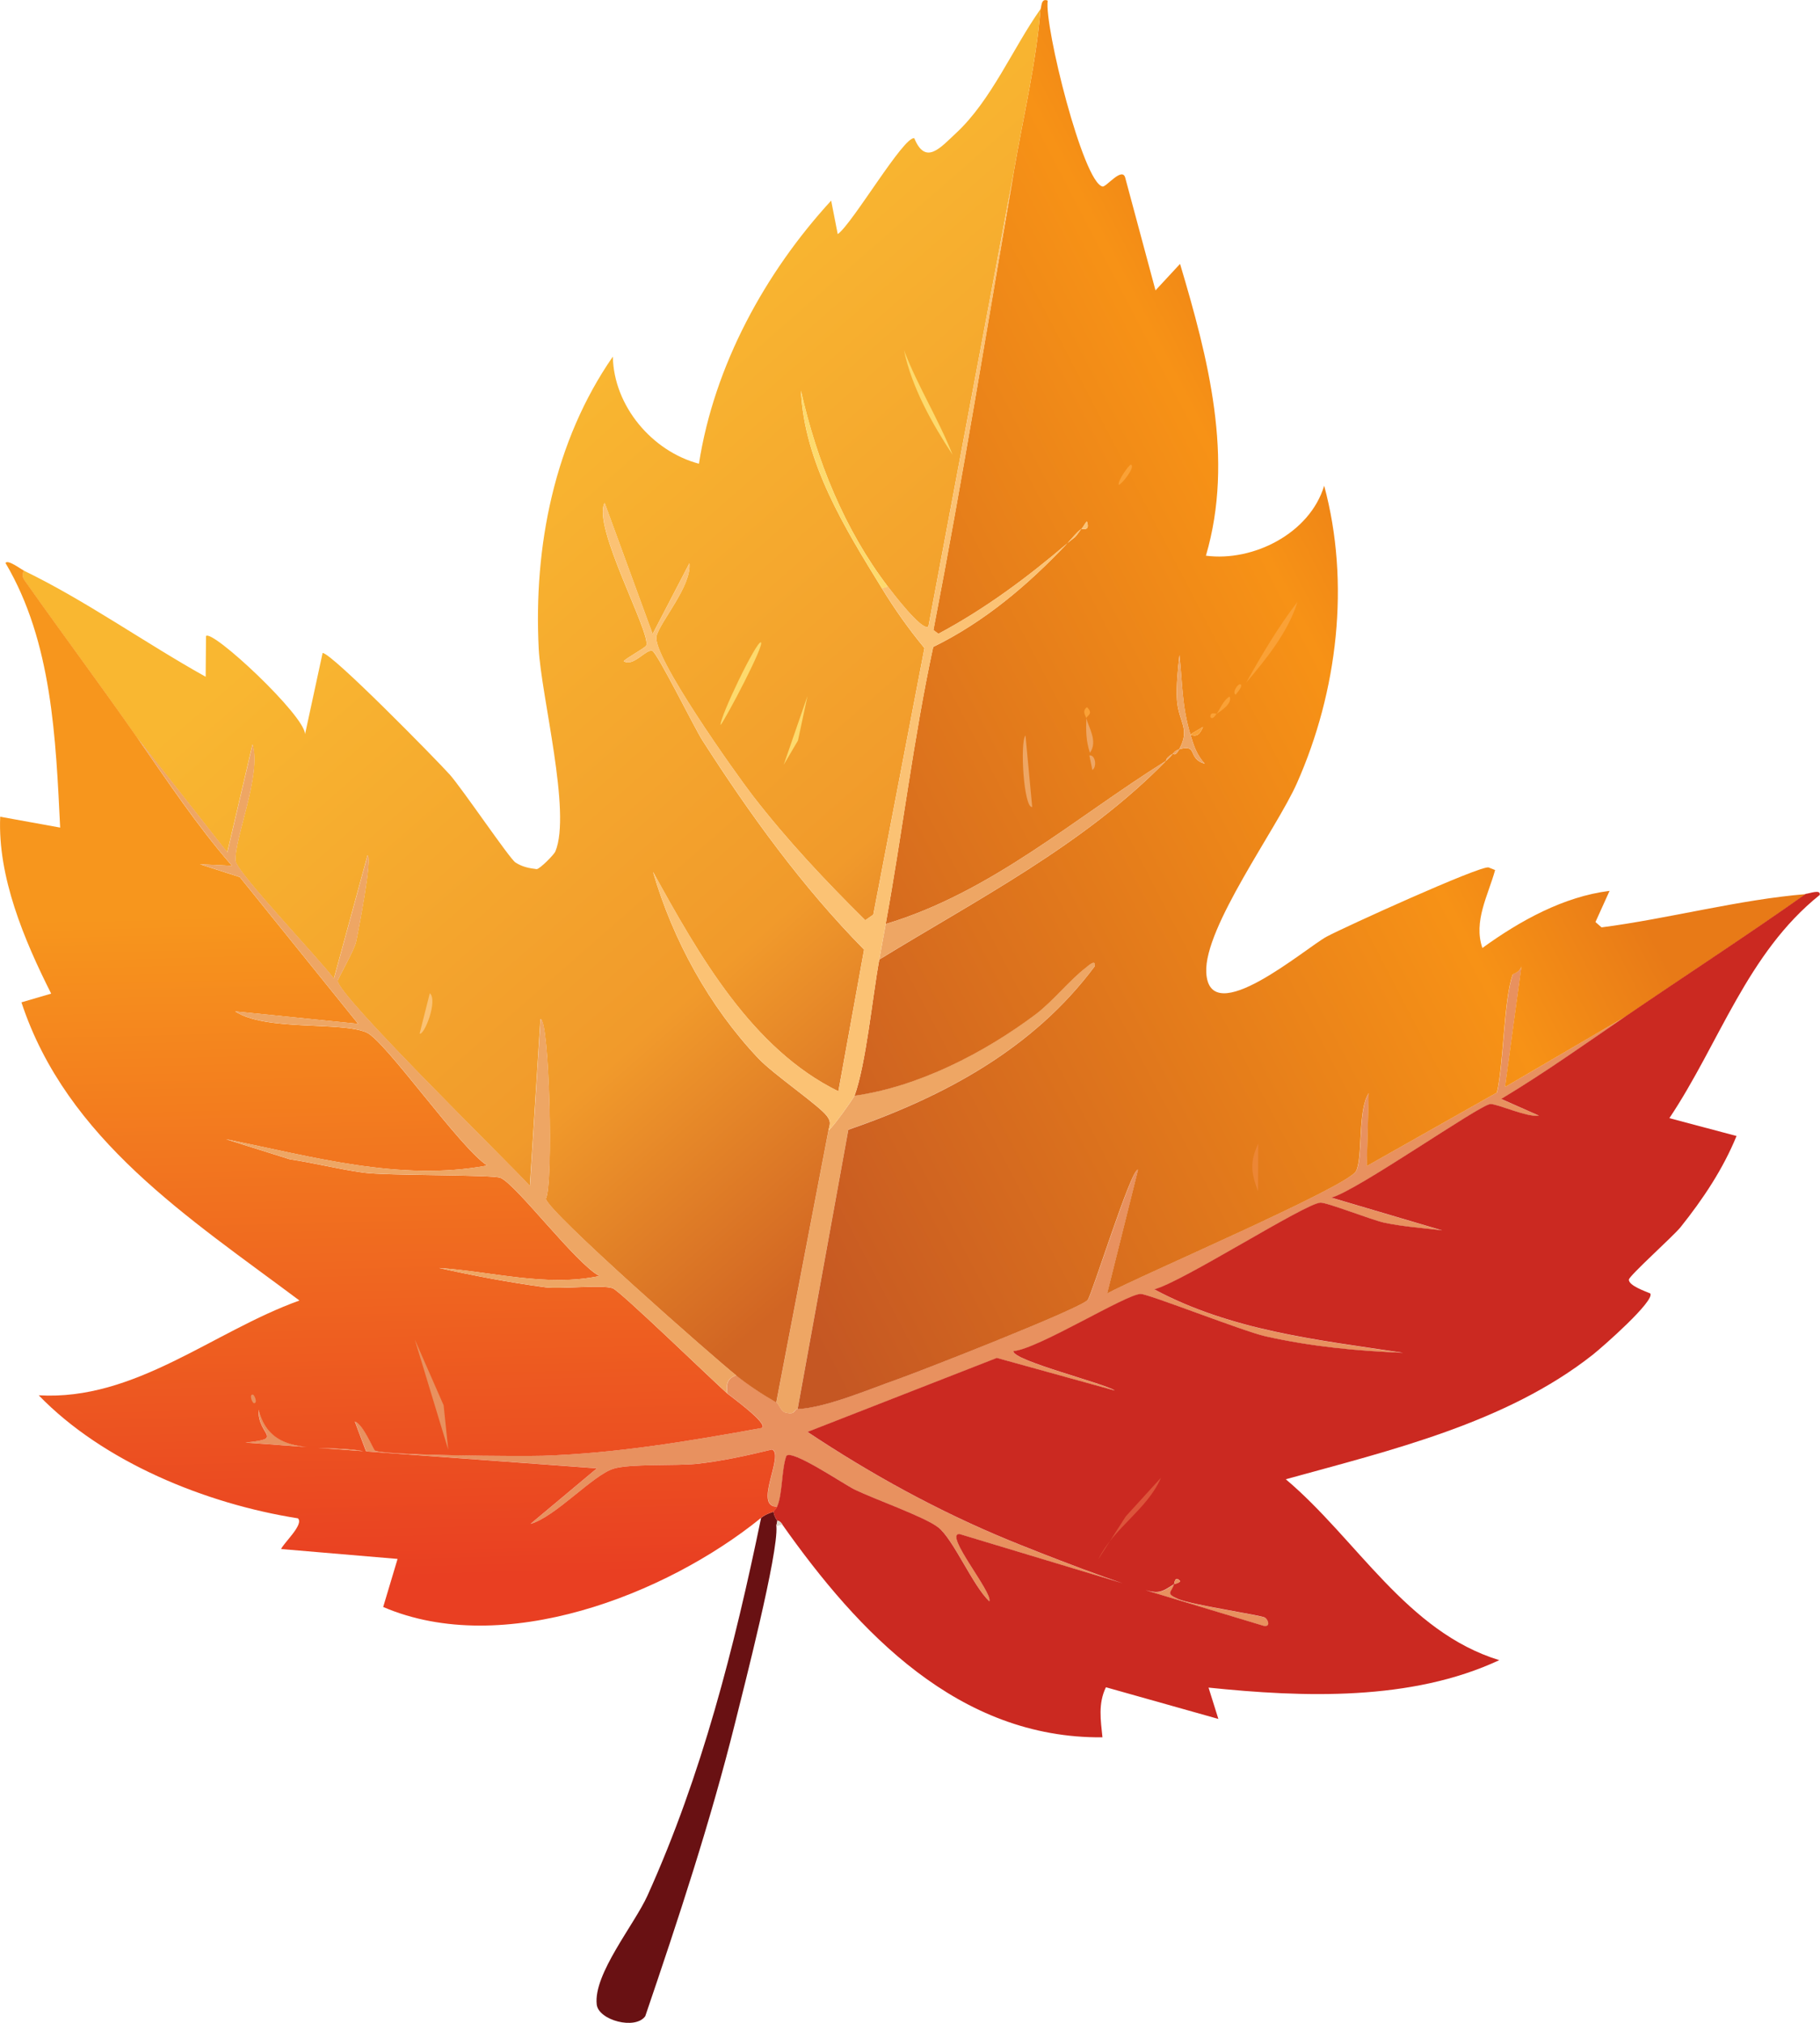 <?xml version="1.0" encoding="UTF-8"?>
<svg id="_レイヤー_2" data-name="レイヤー 2" xmlns="http://www.w3.org/2000/svg" xmlns:xlink="http://www.w3.org/1999/xlink" viewBox="0 0 263.18 292.52">
  <defs>
    <style>
      .cls-1 {
        fill: #dc543b;
      }

      .cls-2 {
        fill: #eea664;
      }

      .cls-3 {
        fill: #691113;
      }

      .cls-4 {
        fill: #fbc274;
      }

      .cls-5 {
        fill: #ec8635;
      }

      .cls-6 {
        fill: url(#_名称未設定グラデーション_2);
      }

      .cls-7 {
        fill: #ddd9cc;
      }

      .cls-8 {
        fill: #fdda6d;
      }

      .cls-9 {
        fill: #faa136;
      }

      .cls-10 {
        fill: #cb2921;
      }

      .cls-11 {
        fill: #e8915f;
      }

      .cls-12 {
        fill: url(#_名称未設定グラデーション_11);
      }

      .cls-13 {
        fill: url(#_名称未設定グラデーション_16);
      }
    </style>
    <linearGradient id="_名称未設定グラデーション_2" data-name="名称未設定グラデーション 2" x1="638.17" y1="267.71" x2="371.98" y2="473.59" gradientTransform="translate(-28.13 -83.3) rotate(10.29) scale(.4)" gradientUnits="userSpaceOnUse">
      <stop offset="0" stop-color="#e87a17"/>
      <stop offset=".18" stop-color="#f79216"/>
      <stop offset="1" stop-color="#c55723"/>
    </linearGradient>
    <linearGradient id="_名称未設定グラデーション_11" data-name="名称未設定グラデーション 11" x1="312.15" y1="267.76" x2="573.26" y2="475.29" gradientTransform="translate(-28.13 -83.3) rotate(10.29) scale(.4)" gradientUnits="userSpaceOnUse">
      <stop offset=".09" stop-color="#f9b731"/>
      <stop offset=".68" stop-color="#f19a2b"/>
      <stop offset="1" stop-color="#d16523"/>
    </linearGradient>
    <linearGradient id="_名称未設定グラデーション_16" data-name="名称未設定グラデーション 16" x1="284.58" y1="417.21" x2="349.08" y2="728.19" gradientTransform="translate(-28.13 -83.3) rotate(10.29) scale(.4)" gradientUnits="userSpaceOnUse">
      <stop offset=".24" stop-color="#f7961d"/>
      <stop offset="1" stop-color="#e93f22"/>
    </linearGradient>
  </defs>
  <g id="_レイヤー_1-2" data-name="レイヤー 1">
    <g id="_生成オブジェクト" data-name="生成オブジェクト">
      <path class="cls-3" d="M111.84,218.59c.09.51.25.9.57,1.33-.02.26-.16.57-.14.79.32,3.86-4.71,23.35-5.97,28.43-3.59,14.4-8.22,28.4-12.99,42.42-1.42,2.03-6.76.6-7.02-1.68-.51-4.4,5.45-11.57,7.34-15.76,7.87-17.43,12.56-35.9,16.43-54.62.79-.64,1.73-.82,1.79-.9Z"/>
      <path class="cls-11" d="M235.15,146.95c-5.97,4.08-11.85,8.26-18.05,11.99l5.46,2.42c-1.68.28-5.98-1.72-7.02-1.68-1.51.06-19.49,12.67-23.01,13.53l16.03,4.74c-2.81-.36-5.56-.52-8.35-1.11-1.77-.37-8.21-2.92-9.24-2.9-2.17.04-20.12,11.57-24.05,12.53,11.16,5.99,23.69,7.33,35.99,9.18-6.68-.26-13.38-.91-19.92-2.39-3.21-.73-16.89-6.13-18.02-6.12-2.1.03-14.89,7.99-18.39,8.26-.3,1.33,13.34,4.73,14.64,5.71l-17.05-4.72-27.38,10.7c9.14,6.09,18.94,11.48,29.11,15.66,3.72,1.53,17.99,7.19,21.03,7.48,1.17.11,1.93-.57,2.85-1.11-.36,1.23-1.32,1.3.63,2.15s12.01,2.32,12.54,2.68c.43.3.88,1.39-.21,1.18l-43.99-13.28c-2.25.02,4.85,8.49,4.34,9.74-2.36-2.16-5.22-9.03-7.42-10.71-2-1.53-9.18-4.05-12.04-5.44-1.59-.77-9.21-5.97-9.91-4.85-.7,1.99-.54,5.54-1.32,7.29-3.53.05,1.09-7.5-.74-8.27-3.55.86-7.33,1.7-10.96,2.08-2.96.31-9.56-.03-11.93.68-3.01.91-8.43,6.98-12.03,7.99l9.6-8.03-50.82-3.73c5.77-.6,1.76-.93,1.88-4.75,1.92,7.41,9.62,4.71,15.58,6.09l-1.65-4.37c1.16.3,2.68,4.06,2.9,4.19,1.16.7,21.3.84,24.29.75,10.67-.35,21.2-2.12,31.67-4.02,1-.61-4.6-4.62-5-4.98-.21-1.16-.07-2.23,1.29-2.62,1.82,1.45,3.78,2.74,5.8,3.9.34.2.56,1.11,1.16,1.43,1.71.52,1.3-.44,1.92-.47,4.12-.19,10.39-2.89,14.42-4.3,3.22-1.13,26.64-10.29,27.53-11.49.67-.9,6.33-19.15,7.28-18.83l-4.47,17.91c4.4-2.44,34.72-15.4,35.98-17.69,1.03-1.86.21-8.85,1.84-11.27l-.28,10.53,18.82-10.63c.98-4.17.99-13.58,2.29-17.09.04-.1,1.29-.32,1.31-1.59l-2.43,17.88,17.53-10.25Z"/>
      <path class="cls-2" d="M115.34,203.76c-.62.03-.21.98-1.92.47-.6-.33-.83-1.24-1.16-1.43l7.55-39.34c.6-.36,3.64-4.69,3.76-5.02,9.2-1.29,18.71-6.17,26.15-11.74,2.52-1.89,4.96-5,7.34-6.81.19-.14,1.47-1.34,1.25-.18-8.9,11.95-21.81,18.87-35.64,23.65l-7.33,40.39Z"/>
      <g>
        <path class="cls-6" d="M261.16,129.28c-8.55,6.04-17.36,11.76-26,17.67l-17.53,10.25,2.43-17.88c-.01,1.27-1.27,1.5-1.31,1.59-1.3,3.51-1.31,12.92-2.29,17.09l-18.82,10.63.28-10.53c-1.63,2.41-.82,9.41-1.84,11.27-1.26,2.29-31.57,15.25-35.98,17.69l4.47-17.91c-.96-.33-6.62,17.92-7.28,18.83-.89,1.2-24.31,10.36-27.53,11.49-4.03,1.41-10.3,4.11-14.42,4.3l7.33-40.39c13.83-4.78,26.74-11.7,35.64-23.65.21-1.16-1.07.04-1.25.18-2.38,1.81-4.82,4.92-7.34,6.81-7.44,5.57-16.95,10.45-26.15,11.74,1.66-4.55,2.6-14.4,3.58-19.7,14.09-8.65,29.64-16.62,41.44-28.71.39-.4.48-.4,1-1.04.09-.12.27.55.93-.65,2.79-.81,1.1,1.33,3.69,2.09-1.19-1.34-1.58-2.58-2.08-4.24,1.03.47,1.44-.19,1.83-1.09l-1.83,1.09c-1.24-4.18-1.13-7.28-1.58-11.48-.22,1.93-.48,4.54-.36,6.45.21,3.26,2,4.15.32,7.18-.67.2-.79.57-.93.65-1.04.56-.94,1-1,1.04-13.21,8.26-25.23,18.99-40.51,23.58,2.42-13.28,4.02-26.82,6.87-40.07,7.45-3.65,13.76-9.01,19.41-15,1.32-1.13.85-.46,2.01-2.08.05-.08,1.35.47.81-1.07-.32.28-.48.81-.81,1.07-.85.68-1.3,1.33-2.01,2.08-5.79,4.95-11.93,9.51-18.66,13.1l-.72-.54c4.26-22.09,7.86-44.31,11.66-66.47,1.33-7.74,3.2-15.48,3.83-23.32.17-.24.03-1.67,1.04-1.24-.51,3.7,5.14,26.38,7.94,26.88.53.1,2.86-2.93,3.28-1.24l4.37,16.26,3.55-3.83c4.04,13.56,7.87,28.15,3.74,42.2,6.82.9,15.03-3.22,17.1-10.12,3.79,14.02,1.96,29.74-3.95,43.04-2.93,6.59-13.42,20.82-13.1,27.34.42,8.54,14.41-3.57,17.43-5.18,2.52-1.35,22.15-10.28,23.39-10l.95.38c-1.01,3.66-3.17,7.42-1.84,11.27,5.42-3.93,11.73-7.43,18.39-8.26l-2.04,4.51.88.77c9.6-1.24,20.01-4.04,29.57-4.81Z"/>
        <g>
          <path class="cls-2" d="M127.15,138.74c.31-1.69.64-3.51.93-5.12,15.28-4.59,27.3-15.33,40.51-23.58-11.79,12.09-27.35,20.06-41.44,28.71Z"/>
          <path class="cls-2" d="M172.13,106.2c.49,1.66.89,2.9,2.08,4.24-2.59-.77-.9-2.91-3.69-2.09,1.68-3.03-.11-3.92-.32-7.18-.12-1.91.13-4.51.36-6.45.45,4.2.34,7.3,1.58,11.48Z"/>
          <path class="cls-9" d="M187.62,87.03c-1.33,4.35-4.53,8.28-7.41,11.68,2.27-4.06,4.6-8.01,7.41-11.68Z"/>
          <path class="cls-2" d="M148.29,106.35l.97,10.35c-1.22.23-1.8-9.36-.97-10.35Z"/>
          <path class="cls-5" d="M181.95,165.38l-.03,6.91c-1-2.65-1.22-4.26.03-6.91Z"/>
          <path class="cls-2" d="M157.09,103.88c.33,1.33,1.7,3.33.52,4.98-.57-1.66-.59-3.25-.52-4.98Z"/>
          <path class="cls-9" d="M163.54,67.19c.69.32-1.26,2.76-1.75,2.94-.25-.57,1.56-3.03,1.75-2.94Z"/>
          <path class="cls-9" d="M175.93,103.23c.44-.57.92-1.94,1.88-2.51.44,1.01-1.24,2.08-1.88,2.51Z"/>
          <path class="cls-4" d="M154.36,78.55c.71-.75,1.16-1.39,2.01-2.08-1.15,1.61-.68.95-2.01,2.08Z"/>
          <path class="cls-2" d="M157.53,109.25c.83-.17,1.15,1.6.43,2.11l-.43-2.11Z"/>
          <path class="cls-9" d="M172.13,106.2l1.83-1.09c-.38.9-.8,1.56-1.83,1.09Z"/>
          <path class="cls-9" d="M157.09,103.88c-.11-.42-.67-1.05.09-1.61,1.03.97-.07,1.25-.09,1.61Z"/>
          <path class="cls-9" d="M179.35,98.96c.51.13-.52,1.34-.68,1.5-.53-.32.32-1.59.68-1.5Z"/>
          <path class="cls-4" d="M156.36,76.47c.33-.26.49-.79.81-1.07.54,1.55-.75,1-.81,1.07Z"/>
          <path class="cls-2" d="M168.59,110.03c.06-.04-.04-.48,1-1.04-.52.64-.61.63-1,1.04Z"/>
          <path class="cls-9" d="M175.93,103.23c-.09.06-.57.99-.9.45-.04-.85.86-.41.9-.45Z"/>
          <path class="cls-2" d="M169.59,108.99c.14-.08.26-.45.93-.65-.66,1.19-.84.53-.93.65Z"/>
        </g>
      </g>
      <g>
        <path class="cls-12" d="M146.64,24.64l-12.38,65.93c-.8.95-5.37-5.08-5.88-5.75-6.29-8.26-10.3-18.26-12.56-28.33.48,10.43,6.35,19.89,11.7,28.58,1.87,3.04,3.88,5.9,6.16,8.65l-7.4,38.55-1.16.81c-5.77-5.7-11.31-11.59-16.27-18.01-2.44-3.16-14.61-20.25-13.92-23.08.5-2.06,5.11-7.27,4.76-10.53l-5.32,10.23-6.94-18.97c-1.84,3.37,6.75,18.86,6.02,20.63-.15.35-2.77,1.74-3.26,2.26,1.38.89,3.24-1.8,4.14-1.49.7.24,6.09,11.14,7.22,12.91,6.87,10.72,14.45,21.21,23.4,30.3l-3.72,20.49c-12.53-6.14-20.21-19.77-26.8-31.73,2.87,9.85,8.15,19.49,15.25,26.99,2.2,2.32,8.75,6.78,9.89,8.31.61.82.46,1.14.23,2.08l-7.55,39.34c-2.02-1.16-3.98-2.45-5.8-3.9-3.19-2.54-27.27-23.69-27.52-25.55,1.1-1.97.53-26.03-.78-25.99l-1.53,24.14c-3.09-3.38-27.91-27.64-27.79-29.67.02-.31,2.35-4.33,2.65-5.62.24-1.07,2.44-12.38,1.66-12.52l-4.87,17.84c-1.7-2.43-14.09-15.41-14.21-17.03-.23-3.2,3.79-12.42,2.45-16.86l-3.65,15.62-13.06-16.62c-5.21-7.49-10.66-14.78-15.91-22.22-.49-.69-.82-.98-.47-1.92,8.91,4.3,17.64,10.52,26.32,15.36l.05-5.89c.9-1.03,14.34,11.54,14.32,14.2l2.54-11.75c1.27-.05,16.45,15.43,18.38,17.58,1.8,2.02,8.65,12.16,9.5,12.71.98.64,1.94.83,3.08.97.5-.06,2.52-2.11,2.7-2.56,2.34-5.66-2.06-22.46-2.41-29.34-.75-14.74,2.25-30,10.72-42.22.13,7.13,5.66,13.69,12.45,15.49,2.21-14.21,9.57-27.64,19.12-38.05l.95,4.85c2.11-1.48,9.56-14.23,11.07-13.87,1.63,3.96,3.74,1.4,6.04-.74,5.12-4.75,8.22-12.31,12.21-17.93-.62,7.84-2.5,15.58-3.83,23.32Z"/>
        <g>
          <path class="cls-4" d="M154.36,78.55c-5.65,5.99-11.96,11.35-19.41,15-2.85,13.24-4.44,26.79-6.87,40.07-.29,1.61-.62,3.43-.93,5.12-.97,5.3-1.91,15.16-3.58,19.7-.12.33-3.16,4.66-3.76,5.02.23-.93.38-1.26-.23-2.08-1.14-1.53-7.69-5.98-9.89-8.31-7.1-7.5-12.38-17.14-15.25-26.99,6.59,11.96,14.27,25.59,26.8,31.73l3.72-20.49c-8.95-9.09-16.53-19.58-23.4-30.3-1.14-1.77-6.52-12.67-7.22-12.91-.9-.31-2.76,2.38-4.14,1.49.49-.52,3.11-1.91,3.26-2.26.73-1.77-7.86-17.26-6.02-20.63l6.94,18.97,5.32-10.23c.35,3.26-4.26,8.47-4.76,10.53-.69,2.83,11.48,19.92,13.92,23.08,4.96,6.43,10.5,12.32,16.27,18.01l1.16-.81,7.4-38.55c-2.28-2.75-4.29-5.61-6.16-8.65l.86-.25c.51.67,5.08,6.7,5.88,5.75l12.38-65.93c-3.8,22.16-7.4,44.38-11.66,66.47l.72.54c6.73-3.59,12.87-8.15,18.66-13.1Z"/>
          <path class="cls-8" d="M128.39,84.83l-.86.25c-5.35-8.69-11.22-18.15-11.7-28.58,2.26,10.07,6.27,20.07,12.56,28.33Z"/>
          <path class="cls-8" d="M130.72,50.65c1.99,5.2,4.99,9.96,7.03,15.12-2.96-4.49-5.93-9.8-7.03-15.12Z"/>
          <path class="cls-8" d="M110.03,92.89c.61.27-5.13,11.15-5.84,11.97-.08-1.24,5.22-12.23,5.84-11.97Z"/>
          <polygon class="cls-8" points="116.77 100.63 115.39 107.09 113.33 110.59 116.77 100.63"/>
          <path class="cls-4" d="M62.15,143.63c1.2,1.02-.8,6.14-1.47,5.84l1.47-5.84Z"/>
        </g>
      </g>
      <g>
        <path class="cls-10" d="M113.13,220.45c-.44-.63-.69-.5-.72-.54-.33-.43-.49-.81-.57-1.33.19-.23.41-.44.54-.72.78-1.75.62-5.3,1.32-7.29.7-1.12,8.32,4.08,9.91,4.85,2.86,1.39,10.04,3.91,12.04,5.44,2.2,1.68,5.06,8.55,7.42,10.71.51-1.25-6.59-9.72-4.34-9.74l43.99,13.28c1.09.21.64-.89.21-1.18-.53-.36-10.58-1.83-12.54-2.68s-.98-.92-.63-2.15c.01-.05.72-.13.9-.45-.8-.9-.84.42-.9.45-.92.54-1.68,1.22-2.85,1.11-3.04-.29-17.31-5.95-21.03-7.48-10.17-4.18-19.97-9.57-29.11-15.66l27.38-10.7,17.05,4.72c-1.3-.98-14.94-4.38-14.64-5.71,3.5-.27,16.29-8.24,18.39-8.26,1.13-.01,14.81,5.39,18.02,6.12,6.54,1.48,13.24,2.13,19.92,2.39-12.3-1.85-24.82-3.19-35.99-9.18,3.93-.96,21.89-12.48,24.05-12.53,1.03-.02,7.47,2.53,9.24,2.9,2.79.59,5.54.75,8.35,1.11l-16.03-4.74c3.52-.85,21.51-13.47,23.01-13.53,1.04-.04,5.34,1.96,7.02,1.68l-5.46-2.42c6.21-3.73,12.09-7.91,18.05-11.99,8.64-5.91,17.45-11.62,26-17.67.53-.04,2.19-.71,2.01.16-10.51,8.42-14.5,21.44-21.74,32.28l9.71,2.58c-1.96,4.8-4.87,9.15-8.09,13.18-1.01,1.27-7.48,7.06-7.48,7.6,0,.88,2.43,1.69,3.1,1.99.69,1.07-6.92,7.76-8.33,8.87-12.51,9.87-29.32,13.84-44.38,18,10.26,8.65,17.46,22.05,30.87,26.16-12.72,5.95-28.35,5.39-42.04,3.97l1.42,4.53-16.26-4.58c-1.15,2.37-.75,4.78-.5,7.24-20.82.19-35.29-15.17-46.31-30.79Z"/>
        <path class="cls-7" d="M113.13,220.45l-.86.25c-.02-.22.13-.53.14-.79.03.04.27-.09.72.54Z"/>
        <path class="cls-1" d="M167.88,213.7c-1.97,4.59-6.82,7.22-9.06,11.79l3.97-6.2,5.09-5.59Z"/>
        <path class="cls-11" d="M169.77,229.11c.05-.03.09-1.35.9-.45-.18.32-.88.4-.9.45Z"/>
      </g>
      <g>
        <path class="cls-13" d="M3.44,82.5c-.36.94-.02,1.22.47,1.92,5.25,7.44,10.7,14.74,15.91,22.22,4.39,6.3,8.66,12.76,13.73,18.57l-4.64-.23,5.77,1.86,17.11,21.22-17.79-1.8c4.47,2.91,15.25,1.42,18.99,3.04,2.75,1.2,13.58,16.8,17.47,19.25-12.66,2.37-25.38-1.32-37.78-3.8l9.24,2.9c3.56.53,7.08,1.44,10.64,1.93,3.34.46,18.68.27,19.81.75,2.3.96,10.95,12.47,14.32,14.2-7.74,1.62-15.49-.65-23.2-1.16,5.05,1.12,10.23,2.1,15.37,2.79,2.2.29,8.19-.41,9.74.14,1.06.37,14.32,13.22,16.57,15.22.4.35,6,4.37,5,4.98-10.47,1.9-21,3.67-31.67,4.02-2.98.1-23.12-.04-24.29-.75-.22-.13-1.74-3.89-2.9-4.19l1.65,4.37c-5.97-1.37-13.67,1.33-15.58-6.09-.12,3.82,3.89,4.15-1.88,4.75l50.82,3.73-9.6,8.03c3.61-1.01,9.02-7.08,12.03-7.99,2.37-.72,8.97-.38,11.93-.68,3.63-.38,7.41-1.22,10.96-2.08,1.82.78-2.79,8.32.74,8.27-.12.28-.35.48-.54.72-.06.08-1,.25-1.79.9-13.75,11.15-37.35,20.31-54.64,12.88l2.08-6.95-16.84-1.43c.36-.88,3.34-3.56,2.43-4.44-13.35-2.1-28.16-8.16-37.48-17.79,13.95.81,25.15-9.2,37.7-13.71-15.92-11.92-33.65-23.24-40.2-43.12l4.3-1.26C3.48,135.91-.35,126.79.03,118.11l8.67,1.57c-.64-12.78-1.14-26.85-7.91-38.27.36-.52,2.09.82,2.65,1.09Z"/>
        <path class="cls-2" d="M106.46,198.89c-1.35.39-1.5,1.46-1.29,2.62-2.25-2-15.51-14.84-16.57-15.22-1.56-.55-7.55.15-9.74-.14-5.14-.69-10.31-1.66-15.37-2.79,7.7.51,15.46,2.78,23.2,1.16-3.36-1.73-12.02-13.24-14.32-14.2-1.13-.48-16.47-.29-19.81-.75-3.56-.49-7.08-1.4-10.64-1.93l-9.24-2.9c12.4,2.48,25.12,6.17,37.78,3.8-3.88-2.45-14.71-18.05-17.47-19.25-3.74-1.62-14.52-.13-18.99-3.04l17.79,1.8-17.11-21.22-5.77-1.86,4.64.23c-5.06-5.81-9.33-12.27-13.73-18.57l13.06,16.62,3.65-15.62c1.34,4.44-2.68,13.65-2.45,16.86.12,1.62,12.51,14.6,14.21,17.03l4.87-17.84c.78.14-1.42,11.45-1.66,12.52-.29,1.29-2.63,5.31-2.65,5.62-.12,2.03,24.7,26.29,27.79,29.67l1.53-24.14c1.3-.04,1.88,24.02.78,25.99.25,1.86,24.33,23.01,27.52,25.55Z"/>
        <polygon class="cls-11" points="59.98 193.71 64.15 203.22 64.82 209.65 59.98 193.71"/>
        <path class="cls-11" d="M36.55,201.67c.26.01.74,1.28.18,1.25-.26-.01-.74-1.28-.18-1.25Z"/>
      </g>
    </g>
  </g>
</svg>